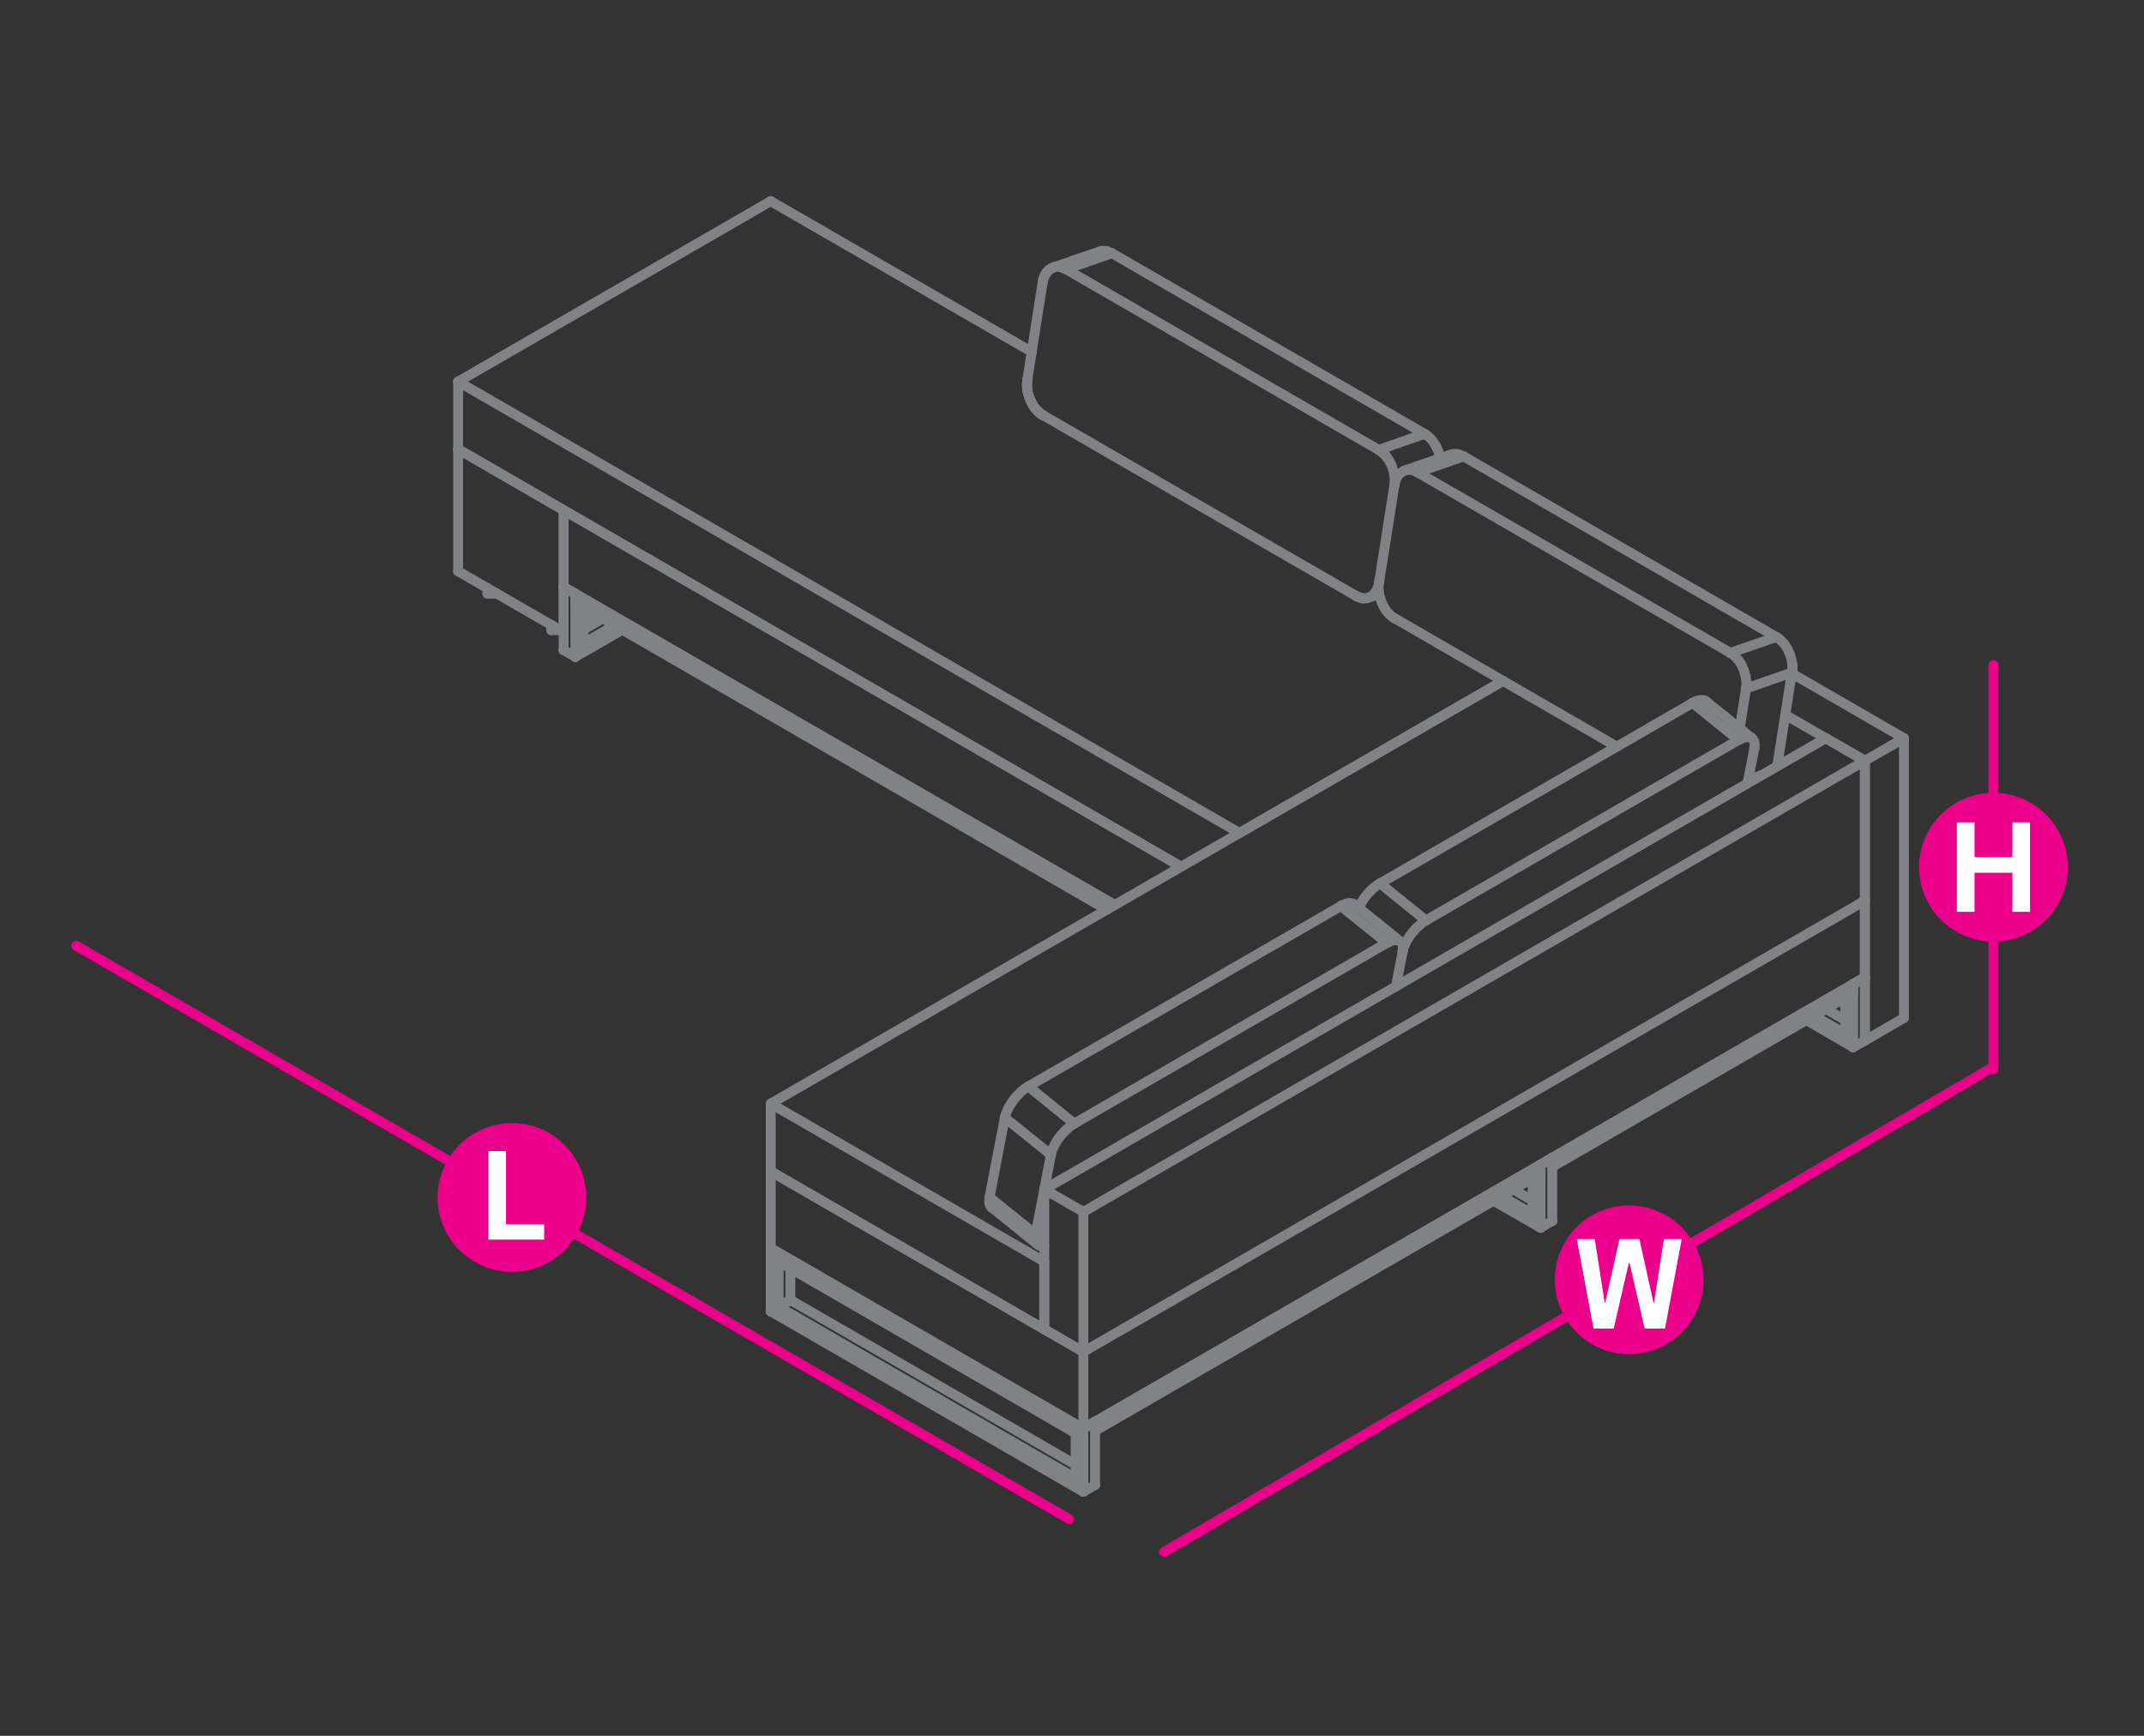 <?xml version="1.0" encoding="utf-8"?>
<!-- Generator: Adobe Illustrator 21.0.0, SVG Export Plug-In . SVG Version: 6.00 Build 0)  -->
<svg version="1.1" id="Layer_1" xmlns="http://www.w3.org/2000/svg" xmlns:xlink="http://www.w3.org/1999/xlink" x="0px" y="0px"
	 viewBox="0 14.2 1190.6 963.8" style="enable-background:new 0 14.2 1190.6 963.8;" xml:space="preserve">
<rect x="0" y="14.2" width="1190.6" height="963.8" fill="#333333" stroke="none"/>
<style type="text/css">
	.st0{fill:none;stroke:#EC008B;stroke-width:5.5;stroke-linecap:round;stroke-linejoin:round;stroke-miterlimit:10;}
	.st1{fill:#EC008B;}
	.st2{fill:#FFFFFF;}
	.st3{fill:none;stroke:#808285;stroke-width:5.5;stroke-linecap:round;stroke-linejoin:round;stroke-miterlimit:10;}
</style>
<line class="st0" x1="646.4" y1="875.9" x2="1107" y2="606.5"/>
<line class="st0" x1="42.3" y1="539.3" x2="593.8" y2="857.7"/>
<g>
	<g>
		<path class="st1" d="M325.6,679.1c0,22.8-18.5,41.3-41.3,41.3c-22.8,0-41.3-18.5-41.3-41.3c0-22.8,18.5-41.3,41.3-41.3
			C307.1,637.7,325.6,656.3,325.6,679.1z"/>
	</g>
	<g>
		<path class="st2" d="M271.2,702.5v-49.2h9.8V694h21.2v8.5H271.2z"/>
	</g>
</g>
<g>
	<g>
		<circle class="st1" cx="904.7" cy="724.8" r="41.3"/>
	</g>
	<g>
		<path class="st2" d="M924.6,751.9h-11.3l-8.4-36.4h-0.4l-8.4,36.4h-11.2l-9.3-49.7h10l5.5,35.3h0.3l7.9-35.3h11.1l7.8,35.3h0.3
			l5.5-35.3h9.9L924.6,751.9z"/>
	</g>
</g>
<g>
	<polyline class="st3" points="655.8,495.4 313,297.5 313,340.2 619,516.7 	"/>
	<line class="st3" x1="313" y1="340.1" x2="313" y2="340.2"/>
	<line class="st3" x1="313" y1="297.5" x2="313" y2="297.5"/>
	<line class="st3" x1="270.7" y1="343.8" x2="270.7" y2="343.8"/>
	<polyline class="st3" points="270.7,340.7 270.7,340.9 270.7,341.1 270.7,341.3 270.7,341.6 270.7,341.8 270.7,342 270.7,342.2 
		270.7,342.4 270.7,342.6 270.7,342.7 270.7,342.9 270.7,343.1 270.7,343.3 270.7,343.4 270.7,343.5 270.7,343.6 270.7,343.7 
		270.7,343.8 273,343.8 270.7,343.8 270.7,343.7 270.7,343.6 270.7,343.5 270.7,343.4 270.7,343.3 270.7,343.1 270.7,342.9 
		270.7,342.7 270.7,342.6 270.7,342.4 270.7,342.2 270.7,342 270.7,341.8 270.7,341.6 270.7,341.3 270.7,341.1 270.7,340.9 
		270.7,340.7 	"/>
	<polyline class="st3" points="273,343.8 275.3,343.8 273,343.8 	"/>
	<polyline class="st3" points="275.3,343.8 276,343.8 275.3,343.8 	"/>
	<line class="st3" x1="306.2" y1="364.1" x2="306.2" y2="364"/>
	<polyline class="st3" points="306.2,361.2 306.2,361.5 306.2,361.7 306.2,361.9 306.2,362.1 306.2,362.3 306.2,362.5 306.2,362.7 
		306.2,363 	"/>
	<polyline class="st3" points="306.2,364 306.2,363.9 306.2,363.8 	"/>
	<line class="st3" x1="306.2" y1="363" x2="306.2" y2="363.1"/>
	<polyline class="st3" points="306.2,363.8 306.2,363.7 306.2,363.6 306.2,363.4 306.2,363.3 306.2,363.1 	"/>
	<polyline class="st3" points="311.3,364.1 310.8,364.1 308.5,364.1 306.2,364.1 306.2,364 306.2,363.9 306.2,363.8 306.2,363.7 
		306.2,363.6 306.2,363.4 306.2,363.3 306.2,363.1 306.2,363 306.2,362.7 306.2,362.5 306.2,362.3 306.2,362.1 306.2,361.9 
		306.2,361.7 306.2,361.5 306.2,361.2 	"/>
	<polyline class="st3" points="619,516.7 319.5,343.9 319.5,348.8 614.6,519.3 	"/>
	<line class="st3" x1="319.5" y1="348.8" x2="319.5" y2="348.8"/>
	<polyline class="st3" points="319.5,343.9 313,340.2 319.5,343.9 	"/>
	<line class="st3" x1="313" y1="340.1" x2="313" y2="340.2"/>
	<line class="st3" x1="319.5" y1="343.9" x2="319.5" y2="343.9"/>
	<line class="st3" x1="334.7" y1="357.6" x2="323.9" y2="363.9"/>
	<polyline class="st3" points="345.6,363.9 319.5,378.9 313,375.2 	"/>
	<polyline class="st3" points="341.2,361.5 323.9,371.4 319.5,378.9 	"/>
	<line class="st3" x1="313" y1="375.2" x2="313" y2="375.2"/>
	<line class="st3" x1="319.5" y1="378.9" x2="319.5" y2="378.9"/>
	<line class="st3" x1="323.9" y1="371.4" x2="323.9" y2="371.4"/>
	<line class="st3" x1="313" y1="340.2" x2="313" y2="375.2"/>
	<line class="st3" x1="319.5" y1="378.9" x2="319.5" y2="343.9"/>
	<line class="st3" x1="323.9" y1="371.4" x2="323.9" y2="351.4"/>
	<line class="st3" x1="319.5" y1="343.9" x2="313" y2="340.2"/>
	<line class="st3" x1="313" y1="375.2" x2="313" y2="375.2"/>
	<line class="st3" x1="313" y1="340.1" x2="313" y2="340.2"/>
	<line class="st3" x1="319.5" y1="343.9" x2="319.5" y2="343.9"/>
	<line class="st3" x1="319.5" y1="378.9" x2="319.5" y2="378.9"/>
	<line class="st3" x1="323.9" y1="371.4" x2="323.9" y2="371.4"/>
	<polyline class="st3" points="313,365.2 313,297.5 254.4,263.6 254.4,331.4 313,365.2 	"/>
	<line class="st3" x1="323.9" y1="358.9" x2="330.4" y2="355.1"/>
	<line class="st3" x1="254.4" y1="331.4" x2="254.4" y2="331.4"/>
	<line class="st3" x1="254.4" y1="263.6" x2="254.4" y2="263.6"/>
	<line class="st3" x1="313" y1="365.2" x2="313" y2="365.2"/>
	<line class="st3" x1="313" y1="297.5" x2="313" y2="297.5"/>
	<polyline class="st3" points="1029.1,560.6 1029.1,565.6 862,662.1 862,657 1029.1,560.6 	"/>
	<line class="st3" x1="862" y1="662.1" x2="862" y2="662.1"/>
	<line class="st3" x1="862" y1="657" x2="862" y2="657"/>
	<line class="st3" x1="1029.1" y1="565.6" x2="1029.1" y2="565.6"/>
	<line class="st3" x1="1029.1" y1="560.6" x2="1029.1" y2="560.6"/>
	<line class="st3" x1="1024.7" y1="568.1" x2="1024.7" y2="588.2"/>
	<polyline class="st3" points="1029.1,595.7 1029.1,560.6 1035.6,556.9 1035.6,592 	"/>
	<line class="st3" x1="1024.7" y1="588.2" x2="1024.7" y2="588.2"/>
	<line class="st3" x1="1029.1" y1="595.7" x2="1029.1" y2="595.7"/>
	<line class="st3" x1="1029.1" y1="560.6" x2="1029.1" y2="560.6"/>
	<line class="st3" x1="1035.6" y1="556.9" x2="1035.6" y2="556.9"/>
	<line class="st3" x1="1035.6" y1="592" x2="1035.6" y2="592"/>
	<polyline class="st3" points="1007.3,578.2 1024.7,588.2 1029.1,595.7 1003.1,580.6 	"/>
	<line class="st3" x1="1024.7" y1="580.6" x2="1013.9" y2="574.4"/>
	<line class="st3" x1="1029.1" y1="595.7" x2="1035.6" y2="592"/>
	<line class="st3" x1="1024.7" y1="588.2" x2="1024.7" y2="588.2"/>
	<line class="st3" x1="1029.1" y1="595.7" x2="1029.1" y2="595.7"/>
	<line class="st3" x1="1035.6" y1="592" x2="1035.6" y2="592"/>
	<polyline class="st3" points="1029.1,560.6 1035.6,556.9 1029.1,560.6 	"/>
	<line class="st3" x1="1035.6" y1="556.9" x2="1035.6" y2="556.9"/>
	<polyline class="st3" points="855.5,660.9 855.5,665.8 608.1,808.7 608.1,803.6 855.5,660.9 	"/>
	<line class="st3" x1="608.1" y1="808.7" x2="608.1" y2="808.7"/>
	<line class="st3" x1="608.1" y1="803.6" x2="608.1" y2="803.6"/>
	<line class="st3" x1="855.5" y1="665.8" x2="855.5" y2="665.8"/>
	<polyline class="st3" points="855.5,660.9 862,657 855.5,660.9 	"/>
	<line class="st3" x1="862" y1="657" x2="862" y2="657"/>
	<polyline class="st3" points="833.8,678.3 851.1,688.4 855.5,695.9 829.4,680.9 	"/>
	<line class="st3" x1="851.1" y1="680.9" x2="840.3" y2="674.6"/>
	<line class="st3" x1="855.5" y1="695.9" x2="862" y2="692.1"/>
	<line class="st3" x1="851.1" y1="688.4" x2="851.1" y2="688.4"/>
	<line class="st3" x1="855.5" y1="695.9" x2="855.5" y2="695.9"/>
	<line class="st3" x1="862" y1="692.1" x2="862" y2="692.1"/>
	<line class="st3" x1="851.1" y1="668.4" x2="851.1" y2="688.4"/>
	<polyline class="st3" points="855.5,695.9 855.5,660.9 862,657 862,692.1 	"/>
	<line class="st3" x1="851.1" y1="688.4" x2="851.1" y2="688.4"/>
	<line class="st3" x1="855.5" y1="695.9" x2="855.5" y2="695.9"/>
	<line class="st3" x1="855.5" y1="660.9" x2="855.5" y2="660.9"/>
	<line class="st3" x1="862" y1="657" x2="862" y2="657"/>
	<line class="st3" x1="862" y1="692.1" x2="862" y2="692.1"/>
	<polyline class="st3" points="969.6,396.5 995.1,387.6 986.9,439.6 	"/>
	<line class="st3" x1="970.9" y1="447.2" x2="978.5" y2="444.5"/>
	<line class="st3" x1="986.4" y1="367.9" x2="812.8" y2="267.6"/>
	<polyline class="st3" points="765.8,337.8 765.7,338.3 765.6,339 765.6,339.6 765.6,340.4 765.6,341 765.6,341.8 765.7,342.4 
		765.8,343.2 765.9,343.9 766,344.7 766.2,345.4 766.5,346.2 766.7,346.9 766.9,347.7 767.2,348.4 767.5,349.2 767.8,349.9 
		768.2,350.5 768.5,351.3 768.9,351.9 769.3,352.6 769.8,353.2 770.2,353.8 770.6,354.3 771.2,354.8 771.6,355.4 772.1,355.8 
		772.6,356.2 773.1,356.5 773.5,357 774.1,357.3 774.5,357.5 897.9,428.8 	"/>
	<line class="st3" x1="966.1" y1="418.7" x2="969.6" y2="396.5"/>
	<polyline class="st3" points="774.3,283.8 774.4,283.1 774.5,282.6 774.7,281.9 774.9,281.4 775,280.8 775.3,280.2 775.6,279.7 
		775.9,279.2 776.2,278.7 776.5,278.2 776.8,277.8 777.3,277.3 777.6,276.9 778,276.6 778.6,276.3 779,276.1 779.4,275.7 
		779.9,275.5 780.5,275.4 781,275.2 781.5,275.2 782.1,275.1 782.6,275.1 783.2,275.1 783.7,275.2 784.2,275.3 784.8,275.4 
		785.3,275.5 785.7,275.7 786.3,276 786.8,276.2 787.2,276.5 960.9,376.7 	"/>
	<polyline class="st3" points="969.6,396.5 969.7,395.9 969.7,395.3 969.8,394.6 969.8,393.9 969.8,393.2 969.8,392.5 969.7,391.9 
		969.6,391.1 969.5,390.4 969.4,389.6 969.1,388.9 968.9,388.1 968.7,387.4 968.5,386.6 968.2,385.9 967.9,385.1 967.5,384.4 
		967.2,383.7 966.9,383 966.5,382.3 966,381.7 965.6,381 965.2,380.5 964.6,380 964.2,379.4 963.8,378.9 963.3,378.5 962.8,378 
		962.3,377.7 961.9,377.3 961.3,377 960.9,376.7 	"/>
	<line class="st3" x1="812.8" y1="267.6" x2="787.2" y2="276.5"/>
	<line class="st3" x1="960.9" y1="376.7" x2="986.4" y2="367.9"/>
	<polyline class="st3" points="779.9,275.5 792.7,271.1 805.5,266.6 805.9,266.5 806.5,266.4 807,266.3 807.6,266.2 808.1,266.2 
		808.6,266.2 809.2,266.3 809.7,266.4 810.2,266.5 810.8,266.8 811.3,266.9 811.8,267.1 812.3,267.4 812.8,267.6 	"/>
	<polyline class="st3" points="986.4,367.9 986.9,368.1 987.3,368.4 987.9,368.8 988.3,369.2 988.8,369.6 989.3,370.1 989.8,370.6 
		990.2,371.1 990.7,371.6 991.2,372.3 991.6,372.8 991.9,373.4 992.4,374.1 992.8,374.8 993.1,375.5 993.4,376.2 993.8,377 
		994.1,377.7 994.3,378.5 994.5,379.2 994.7,380 994.9,380.7 995,381.5 995.1,382.2 995.3,383 	"/>
	<line class="st3" x1="995.1" y1="387.6" x2="995.3" y2="387"/>
	<line class="st3" x1="995.3" y1="383.6" x2="995.3" y2="383"/>
	<line class="st3" x1="995.3" y1="387" x2="995.3" y2="386.4"/>
	<line class="st3" x1="995.4" y1="384.4" x2="995.3" y2="383.6"/>
	<polyline class="st3" points="995.3,386.4 995.3,385.8 995.4,385.1 995.4,384.4 	"/>
	<line class="st3" x1="765.8" y1="337.8" x2="765.8" y2="337.8"/>
	<line class="st3" x1="774.3" y1="283.8" x2="774.3" y2="283.8"/>
	<line class="st3" x1="774.5" y1="357.5" x2="774.5" y2="357.6"/>
	<line class="st3" x1="787.2" y1="276.5" x2="787.2" y2="276.5"/>
	<line class="st3" x1="812.8" y1="267.6" x2="812.8" y2="267.6"/>
	<line class="st3" x1="960.9" y1="376.7" x2="960.9" y2="376.8"/>
	<line class="st3" x1="969.6" y1="396.5" x2="969.6" y2="396.5"/>
	<line class="st3" x1="986.4" y1="367.9" x2="986.4" y2="367.9"/>
	<line class="st3" x1="995.1" y1="387.6" x2="995.1" y2="387.7"/>
	<line class="st3" x1="579" y1="171" x2="570.5" y2="225"/>
	<polyline class="st3" points="799.7,268.7 799.6,267.9 799.4,267.2 799.2,266.4 799,265.7 798.8,264.9 798.5,264.2 798.1,263.4 
		797.8,262.8 797.5,262 	"/>
	<line class="st3" x1="570.3" y1="227.6" x2="570.3" y2="228.2"/>
	<line class="st3" x1="579.8" y1="168.1" x2="579.6" y2="168.6"/>
	<line class="st3" x1="570.3" y1="226.9" x2="570.3" y2="227.6"/>
	<line class="st3" x1="570.3" y1="228.2" x2="570.3" y2="229"/>
	<line class="st3" x1="580" y1="167.6" x2="579.8" y2="168.1"/>
	<line class="st3" x1="579.6" y1="168.6" x2="579.4" y2="169.2"/>
	<line class="st3" x1="570.4" y1="226.3" x2="570.3" y2="226.9"/>
	<line class="st3" x1="570.3" y1="229" x2="570.4" y2="229.7"/>
	<line class="st3" x1="580.3" y1="166.9" x2="580" y2="167.6"/>
	<line class="st3" x1="579.4" y1="169.2" x2="579.2" y2="169.8"/>
	<line class="st3" x1="570.4" y1="225.7" x2="570.4" y2="226.3"/>
	<line class="st3" x1="570.4" y1="229.7" x2="570.5" y2="230.5"/>
	<line class="st3" x1="580.6" y1="166.5" x2="580.3" y2="166.9"/>
	<line class="st3" x1="579.2" y1="169.8" x2="579.1" y2="170.3"/>
	<line class="st3" x1="570.5" y1="225" x2="570.4" y2="225.7"/>
	<line class="st3" x1="570.5" y1="230.5" x2="570.6" y2="231.2"/>
	<line class="st3" x1="580.9" y1="165.9" x2="580.6" y2="166.5"/>
	<line class="st3" x1="579.1" y1="170.3" x2="579" y2="171"/>
	<line class="st3" x1="570.6" y1="231.2" x2="570.7" y2="232"/>
	<line class="st3" x1="581.2" y1="165.5" x2="580.9" y2="165.9"/>
	<line class="st3" x1="570.7" y1="232" x2="570.9" y2="232.7"/>
	<line class="st3" x1="581.5" y1="165" x2="581.2" y2="165.5"/>
	<line class="st3" x1="570.9" y1="232.7" x2="571.2" y2="233.5"/>
	<line class="st3" x1="582" y1="164.6" x2="581.5" y2="165"/>
	<line class="st3" x1="571.2" y1="233.5" x2="571.4" y2="234.2"/>
	<line class="st3" x1="582.3" y1="164.2" x2="582" y2="164.6"/>
	<line class="st3" x1="571.4" y1="234.2" x2="571.6" y2="235"/>
	<line class="st3" x1="582.7" y1="163.9" x2="582.3" y2="164.2"/>
	<line class="st3" x1="571.6" y1="235" x2="571.9" y2="235.7"/>
	<line class="st3" x1="583.3" y1="163.6" x2="582.7" y2="163.9"/>
	<line class="st3" x1="571.9" y1="235.7" x2="572.2" y2="236.4"/>
	<line class="st3" x1="583.7" y1="163.3" x2="583.3" y2="163.6"/>
	<line class="st3" x1="572.2" y1="236.4" x2="572.6" y2="237.1"/>
	<line class="st3" x1="584.2" y1="163.1" x2="583.7" y2="163.3"/>
	<line class="st3" x1="572.6" y1="237.1" x2="572.9" y2="237.9"/>
	<line class="st3" x1="584.6" y1="162.8" x2="584.2" y2="163.1"/>
	<line class="st3" x1="572.9" y1="237.9" x2="573.3" y2="238.5"/>
	<line class="st3" x1="585.2" y1="162.6" x2="584.6" y2="162.8"/>
	<line class="st3" x1="573.3" y1="238.5" x2="573.6" y2="239.1"/>
	<line class="st3" x1="585.7" y1="162.5" x2="585.2" y2="162.6"/>
	<line class="st3" x1="573.6" y1="239.1" x2="574" y2="239.8"/>
	<line class="st3" x1="586.2" y1="162.4" x2="585.7" y2="162.5"/>
	<line class="st3" x1="574" y1="239.8" x2="574.5" y2="240.4"/>
	<line class="st3" x1="586.8" y1="162.4" x2="586.2" y2="162.4"/>
	<line class="st3" x1="574.5" y1="240.4" x2="574.9" y2="241"/>
	<line class="st3" x1="587.3" y1="162.3" x2="586.8" y2="162.4"/>
	<line class="st3" x1="574.9" y1="241" x2="575.4" y2="241.5"/>
	<line class="st3" x1="587.9" y1="162.4" x2="587.3" y2="162.3"/>
	<line class="st3" x1="575.4" y1="241.5" x2="575.9" y2="242"/>
	<line class="st3" x1="588.4" y1="162.4" x2="587.9" y2="162.4"/>
	<line class="st3" x1="575.9" y1="242" x2="576.3" y2="242.6"/>
	<line class="st3" x1="588.9" y1="162.5" x2="588.4" y2="162.4"/>
	<line class="st3" x1="576.3" y1="242.6" x2="576.8" y2="243"/>
	<line class="st3" x1="589.5" y1="162.6" x2="588.9" y2="162.5"/>
	<line class="st3" x1="576.8" y1="243" x2="577.3" y2="243.4"/>
	<line class="st3" x1="590" y1="162.8" x2="589.5" y2="162.6"/>
	<line class="st3" x1="577.3" y1="243.4" x2="577.8" y2="243.9"/>
	<line class="st3" x1="590.5" y1="163.1" x2="590" y2="162.8"/>
	<line class="st3" x1="577.8" y1="243.9" x2="578.2" y2="244.2"/>
	<line class="st3" x1="591" y1="163.3" x2="590.5" y2="163.1"/>
	<line class="st3" x1="578.2" y1="244.2" x2="578.8" y2="244.5"/>
	<polyline class="st3" points="591,163.3 591.5,163.5 592,163.7 	"/>
	<line class="st3" x1="578.8" y1="244.5" x2="579.3" y2="244.8"/>
	<line class="st3" x1="765.6" y1="264" x2="592" y2="163.7"/>
	<line class="st3" x1="579.3" y1="244.8" x2="752.9" y2="345"/>
	<line class="st3" x1="766" y1="264.3" x2="765.6" y2="264"/>
	<line class="st3" x1="752.9" y1="345" x2="753.3" y2="345.3"/>
	<line class="st3" x1="766.6" y1="264.6" x2="766" y2="264.3"/>
	<line class="st3" x1="753.3" y1="345.3" x2="753.8" y2="345.5"/>
	<line class="st3" x1="767" y1="264.9" x2="766.6" y2="264.6"/>
	<line class="st3" x1="753.8" y1="345.5" x2="754.4" y2="345.7"/>
	<line class="st3" x1="767.5" y1="265.4" x2="767" y2="264.9"/>
	<line class="st3" x1="754.4" y1="345.7" x2="754.8" y2="345.9"/>
	<line class="st3" x1="768" y1="265.8" x2="767.5" y2="265.4"/>
	<line class="st3" x1="754.8" y1="345.9" x2="755.3" y2="346"/>
	<line class="st3" x1="768.5" y1="266.2" x2="768" y2="265.8"/>
	<line class="st3" x1="755.3" y1="346" x2="755.9" y2="346.3"/>
	<line class="st3" x1="768.9" y1="266.6" x2="768.5" y2="266.2"/>
	<line class="st3" x1="755.9" y1="346.3" x2="756.4" y2="346.4"/>
	<line class="st3" x1="769.5" y1="267.2" x2="768.9" y2="266.6"/>
	<line class="st3" x1="756.4" y1="346.4" x2="756.9" y2="346.4"/>
	<line class="st3" x1="769.9" y1="267.7" x2="769.5" y2="267.2"/>
	<line class="st3" x1="756.9" y1="346.4" x2="757.5" y2="346.4"/>
	<line class="st3" x1="770.3" y1="268.4" x2="769.9" y2="267.7"/>
	<polyline class="st3" points="757.5,346.4 758,346.4 758.5,346.4 759.1,346.3 759.6,346.2 760.1,345.9 760.7,345.7 761.1,345.5 
		761.6,345.2 762.1,344.9 762.5,344.6 762.8,344.1 763.2,343.7 763.6,343.3 764,342.8 764.2,342.3 764.5,341.8 764.7,341.2 
		765.1,340.7 765.3,340.2 765.4,339.5 765.6,339 765.7,338.3 765.8,337.8 774.3,283.8 774.4,283.1 774.5,282.5 774.5,281.8 
		774.5,281.2 774.5,280.5 774.5,279.8 774.4,279.1 774.3,278.3 774.2,277.6 774.1,276.8 773.8,276.1 773.7,275.3 773.4,274.6 
		773.2,273.8 772.9,273.1 772.7,272.3 772.2,271.7 771.9,270.9 771.6,270.3 771.2,269.5 770.7,269 770.3,268.4 	"/>
	<polyline class="st3" points="765.6,264 791.1,255.1 617.5,154.8 592,163.7 	"/>
	<polyline class="st3" points="760.1,345.9 761.8,345.4 763.4,344.9 765,344.3 765.9,343.9 	"/>
	<polyline class="st3" points="791.1,255.1 791.6,255.4 792,255.7 792.6,256.1 793,256.5 793.5,256.9 794,257.3 794.5,257.9 
		794.9,258.3 795.4,258.9 795.9,259.5 796.3,260.1 796.7,260.8 797.1,261.4 797.5,262 	"/>
	<polyline class="st3" points="584.6,162.8 586.2,162.2 587.9,161.7 589.5,161.1 591.1,160.6 592.7,160.1 594.3,159.5 597.4,158.3 
		600.6,157.3 603.8,156.2 610.2,154 610.8,153.7 611.2,153.6 611.7,153.5 612.3,153.5 612.8,153.5 613.3,153.5 613.9,153.5 
		614.4,153.6 614.9,153.7 615.5,154 616,154.2 616.5,154.4 617.1,154.6 617.5,154.8 	"/>
	<line class="st3" x1="570.5" y1="225" x2="570.5" y2="225"/>
	<line class="st3" x1="579" y1="171" x2="579" y2="171"/>
	<line class="st3" x1="579.3" y1="244.8" x2="579.3" y2="244.8"/>
	<line class="st3" x1="592" y1="163.7" x2="592" y2="163.7"/>
	<line class="st3" x1="617.5" y1="154.8" x2="617.5" y2="154.8"/>
	<line class="st3" x1="752.9" y1="345" x2="752.9" y2="345"/>
	<line class="st3" x1="765.6" y1="264" x2="765.6" y2="264"/>
	<line class="st3" x1="765.8" y1="337.8" x2="765.8" y2="337.8"/>
	<line class="st3" x1="774.3" y1="283.8" x2="774.3" y2="283.8"/>
	<line class="st3" x1="791.1" y1="255.1" x2="791.1" y2="255.1"/>
	<line class="st3" x1="970.4" y1="449.1" x2="974.2" y2="429.9"/>
	<line class="st3" x1="965.4" y1="425.1" x2="791.8" y2="525.3"/>
	<polyline class="st3" points="974.2,429.9 974.3,429.4 974.3,428.9 974.4,428.4 974.4,428 974.4,427.5 974.3,427.1 974.3,426.6 
		974.2,426.3 974.1,425.9 974,425.6 973.7,425.1 973.5,424.8 973.3,424.6 973.1,424.3 972.8,424.1 972.5,424 972.1,423.7 	"/>
	<polyline class="st3" points="761.1,508.8 761.6,508.3 762.2,507.7 762.7,507.3 763.2,506.9 763.8,506.5 764.3,506 764.9,505.6 
		765.3,505.3 765.8,505 766.4,504.7 	"/>
	<polyline class="st3" points="754.6,518.3 754.6,518.1 754.9,517.5 755.2,516.8 755.5,516.2 755.9,515.6 756.3,514.9 756.7,514.3 
		757.1,513.6 757.6,513 758,512.3 758.5,511.7 759,511.2 759.5,510.5 760,509.9 760.6,509.4 761.1,508.8 	"/>
	<polyline class="st3" points="766.4,504.7 939.9,404.5 940.4,404.2 940.9,403.9 941.3,403.7 941.9,403.5 942.3,403.3 942.8,403.2 
		943.2,403.1 943.8,403 944.2,402.9 944.6,402.9 945.1,402.9 945.5,402.9 945.9,402.9 946.2,403 946.7,403.1 947,403.3 947.2,403.5 
		947.5,403.7 	"/>
	<line class="st3" x1="775.2" y1="561.9" x2="778.9" y2="542.6"/>
	<line class="st3" x1="766.4" y1="504.7" x2="791.8" y2="525.3"/>
	<line class="st3" x1="965.4" y1="425.1" x2="939.9" y2="404.5"/>
	<polyline class="st3" points="778.9,542.6 779,542.1 779.1,541.7 779.3,541.1 779.4,540.5 779.6,540 779.8,539.3 780.2,538.8 
		780.4,538.1 780.7,537.5 781,536.9 781.4,536.2 781.8,535.6 782.2,534.9 782.6,534.3 783,533.6 783.6,533 784,532.4 784.5,531.7 
		785.1,531.2 785.6,530.5 786,530 786.6,529.5 787.1,528.9 787.8,528.4 788.3,528 788.8,527.4 789.4,527 789.8,526.7 790.3,526.3 
		790.9,525.9 791.4,525.6 791.8,525.3 	"/>
	<polyline class="st3" points="947.5,403.7 949.1,405 950.7,406.3 952.3,407.6 953.9,408.9 955.6,410.2 957.2,411.4 960.3,414 	"/>
	<polyline class="st3" points="965.4,425.1 965.9,424.8 966.4,424.6 966.9,424.4 	"/>
	<line class="st3" x1="963.5" y1="416.6" x2="960.3" y2="414"/>
	<polyline class="st3" points="966.9,424.4 967.3,424.2 967.9,424 968.3,423.8 968.8,423.6 969.2,423.5 969.8,423.5 	"/>
	<line class="st3" x1="966.7" y1="419.1" x2="963.5" y2="416.6"/>
	<polyline class="st3" points="969.8,423.5 970.2,423.4 970.6,423.4 971.1,423.4 971.4,423.5 971.8,423.6 972.1,423.7 	"/>
	<line class="st3" x1="973.1" y1="424.3" x2="966.7" y2="419.1"/>
	<line class="st3" x1="766.4" y1="504.6" x2="766.4" y2="504.7"/>
	<line class="st3" x1="778.9" y1="542.6" x2="778.9" y2="542.6"/>
	<line class="st3" x1="791.8" y1="525.3" x2="791.8" y2="525.3"/>
	<line class="st3" x1="939.9" y1="404.5" x2="939.9" y2="404.5"/>
	<line class="st3" x1="965.4" y1="425.1" x2="965.4" y2="425.1"/>
	<line class="st3" x1="974.2" y1="429.8" x2="974.2" y2="429.9"/>
	<polyline class="st3" points="549.5,679 575.1,699.6 583.6,655.4 558,634.8 549.5,679 	"/>
	<polyline class="st3" points="591.4,642.2 591.9,641.6 592.5,641.2 593,640.7 593.5,640.2 594.1,639.8 594.6,639.4 595,639.1 
		595.6,638.7 596.1,638.4 	"/>
	<polyline class="st3" points="770.1,537.8 770.6,537.6 771.1,537.3 771.6,537.1 772.1,536.9 772.6,536.7 773.1,536.5 773.5,536.4 
		773.9,536.3 774.5,536.2 774.9,536.2 	"/>
	<polyline class="st3" points="549.5,679 549.4,679.5 549.4,680 549.3,680.5 549.3,680.9 549.3,681.4 549.4,681.9 549.4,682.3 
		549.5,682.6 549.6,683 549.8,683.4 550,683.8 550.2,684 550.4,684.3 550.6,684.6 	"/>
	<line class="st3" x1="558.1" y1="634.2" x2="558" y2="634.8"/>
	<line class="st3" x1="744.6" y1="517.3" x2="571.1" y2="617.4"/>
	<polyline class="st3" points="558.1,634.2 558.3,633.8 558.4,633.2 558.6,632.6 558.9,632.1 559.1,631.5 559.3,630.9 559.6,630.3 
		559.9,629.6 560.2,629 560.6,628.4 561,627.7 561.4,627.1 561.8,626.4 562.3,625.8 562.7,625.1 563.2,624.5 563.7,623.9 
		564.2,623.3 564.7,622.7 565.3,622.1 565.8,621.6 566.3,621.1 566.9,620.5 567.4,620 567.9,619.6 568.5,619.1 569,618.8 
		569.6,618.4 570.1,618.1 570.5,617.8 571.1,617.4 596.5,638.1 770.1,537.8 744.6,517.3 745.1,516.9 745.6,516.7 746,516.5 
		746.6,516.3 747,516.1 747.5,515.9 747.9,515.8 748.5,515.7 748.9,515.7 749.3,515.6 749.8,515.6 750.2,515.6 750.6,515.7 
		750.9,515.8 751.4,515.9 751.7,516 752,516.2 752.2,516.4 	"/>
	<line class="st3" x1="550.6" y1="684.6" x2="563.5" y2="694.9"/>
	<polyline class="st3" points="575.1,699.6 575,700.2 574.9,700.6 574.9,701.1 574.9,701.5 574.9,702 574.9,702.4 575,702.8 
		575.1,703.3 575.2,703.7 575.3,704 575.5,704.3 575.7,704.7 576,705 576.2,705.2 563.5,694.9 	"/>
	<polyline class="st3" points="576.2,705.2 576.5,705.4 576.7,705.6 577.2,705.8 577.5,705.9 577.8,706 578.2,706 578.7,706 
		579.1,706 579.5,706 579.9,705.9 	"/>
	<line class="st3" x1="765.1" y1="526.8" x2="752.2" y2="516.4"/>
	<polyline class="st3" points="774.9,536.2 775.3,536.2 775.8,536.2 776.1,536.3 776.5,536.4 776.8,536.5 777.2,536.6 777.5,536.9 
		777.8,537.1 765.1,526.8 	"/>
	<polyline class="st3" points="777.8,537.1 778,537.3 778.2,537.6 778.4,537.9 778.7,538.2 778.8,538.7 778.9,539 	"/>
	<polyline class="st3" points="778.9,542.6 779,542.2 779,541.7 	"/>
	<line class="st3" x1="779" y1="539.4" x2="778.9" y2="539"/>
	<line class="st3" x1="779" y1="541.7" x2="779.1" y2="541.2"/>
	<line class="st3" x1="779.1" y1="539.9" x2="779" y2="539.4"/>
	<polyline class="st3" points="779.1,541.2 779.1,540.7 779.1,540.3 779.1,539.9 	"/>
	<polyline class="st3" points="583.6,655.4 583.7,654.9 583.8,654.4 584,653.8 584.1,653.3 584.3,652.7 584.5,652.1 584.9,651.5 
		585.2,650.9 585.4,650.3 585.8,649.6 586.1,649 586.5,648.4 586.9,647.7 587.3,647.1 587.7,646.4 588.3,645.8 588.7,645.2 
		589.2,644.5 589.8,643.9 590.3,643.3 590.9,642.7 591.4,642.2 	"/>
	<line class="st3" x1="596.1" y1="638.4" x2="596.5" y2="638.1"/>
	<line class="st3" x1="549.5" y1="679" x2="549.5" y2="679"/>
	<line class="st3" x1="558" y1="634.8" x2="558" y2="634.8"/>
	<line class="st3" x1="571.1" y1="617.4" x2="571.1" y2="617.4"/>
	<line class="st3" x1="575.1" y1="699.6" x2="575.1" y2="699.6"/>
	<line class="st3" x1="583.6" y1="655.4" x2="583.6" y2="655.4"/>
	<line class="st3" x1="596.5" y1="638.1" x2="596.5" y2="638.1"/>
	<line class="st3" x1="744.6" y1="517.3" x2="744.6" y2="517.3"/>
	<line class="st3" x1="770.1" y1="537.8" x2="770.1" y2="537.8"/>
	<line class="st3" x1="778.9" y1="542.6" x2="778.9" y2="542.6"/>
	<polyline class="st3" points="428,125.9 254.4,226.1 254.4,263.6 655.8,495.4 	"/>
	<polyline class="st3" points="254.4,226.1 688.3,476.7 834.6,392.3 	"/>
	<line class="st3" x1="573" y1="209.6" x2="428" y2="125.9"/>
	<line class="st3" x1="254.4" y1="263.6" x2="254.4" y2="263.6"/>
	<line class="st3" x1="254.4" y1="226.1" x2="254.4" y2="226.1"/>
	<line class="st3" x1="428" y1="125.9" x2="428" y2="125.9"/>
	<line class="st3" x1="688.3" y1="476.7" x2="688.3" y2="476.7"/>
	<polyline class="st3" points="991.4,411.1 1035.6,436.6 1035.6,592 1057.3,579.4 1057.3,424.1 	"/>
	<polyline class="st3" points="995,388.1 1057.3,424.1 1035.6,436.6 	"/>
	<line class="st3" x1="1035.6" y1="592" x2="1035.6" y2="592"/>
	<line class="st3" x1="1035.6" y1="436.6" x2="1035.6" y2="436.6"/>
	<line class="st3" x1="1057.3" y1="579.4" x2="1057.3" y2="579.4"/>
	<line class="st3" x1="1057.3" y1="424.1" x2="1057.3" y2="424.1"/>
	<line class="st3" x1="428" y1="664.6" x2="579.9" y2="752.3"/>
	<polyline class="st3" points="579.9,752.3 579.9,714.7 428,627 834.6,392.3 	"/>
	<polyline class="st3" points="428,627 428,627 428,664.6 	"/>
	<line class="st3" x1="579.9" y1="752.3" x2="579.9" y2="752.3"/>
	<line class="st3" x1="579.9" y1="714.7" x2="579.9" y2="714.7"/>
	<polyline class="st3" points="601.6,764.8 601.6,687.1 579.9,674.6 579.9,752.3 601.6,764.8 	"/>
	<line class="st3" x1="1013.9" y1="424.1" x2="579.9" y2="674.6"/>
	<polyline class="st3" points="601.6,687.1 1035.6,436.6 1035.6,514.3 	"/>
	<line class="st3" x1="1035.6" y1="436.6" x2="1013.9" y2="424.1"/>
	<line class="st3" x1="579.9" y1="752.3" x2="579.9" y2="752.3"/>
	<line class="st3" x1="579.9" y1="674.6" x2="579.9" y2="674.6"/>
	<line class="st3" x1="601.6" y1="764.8" x2="601.6" y2="764.8"/>
	<line class="st3" x1="601.6" y1="687.1" x2="601.6" y2="687.1"/>
	<line class="st3" x1="1013.9" y1="424.1" x2="1013.9" y2="424.1"/>
	<line class="st3" x1="1035.6" y1="514.3" x2="1035.6" y2="514.3"/>
	<line class="st3" x1="1035.6" y1="436.6" x2="1035.6" y2="436.6"/>
	<line class="st3" x1="428" y1="664.6" x2="428" y2="707.2"/>
	<line class="st3" x1="1035.6" y1="556.9" x2="1035.6" y2="514.3"/>
	<line class="st3" x1="428" y1="707.2" x2="601.6" y2="807.4"/>
	<polyline class="st3" points="428,664.6 601.6,764.8 601.6,807.4 1035.6,556.9 	"/>
	<line class="st3" x1="601.6" y1="764.8" x2="1035.6" y2="514.3"/>
	<line class="st3" x1="428" y1="707.2" x2="428" y2="707.2"/>
	<line class="st3" x1="428" y1="664.6" x2="428" y2="664.6"/>
	<line class="st3" x1="601.6" y1="807.4" x2="601.6" y2="807.4"/>
	<line class="st3" x1="601.6" y1="764.8" x2="601.6" y2="764.8"/>
	<line class="st3" x1="1035.6" y1="556.9" x2="1035.6" y2="556.9"/>
	<line class="st3" x1="1035.6" y1="514.3" x2="1035.6" y2="514.3"/>
	<polyline class="st3" points="428,707.2 428,707.2 432.4,714.7 597.3,810 601.6,807.4 608.1,803.6 601.6,807.4 597.3,810 	"/>
	<line class="st3" x1="432.4" y1="714.7" x2="432.4" y2="714.7"/>
	<line class="st3" x1="597.3" y1="810" x2="597.3" y2="810"/>
	<line class="st3" x1="601.6" y1="807.4" x2="601.6" y2="807.4"/>
	<line class="st3" x1="608.1" y1="803.6" x2="608.1" y2="803.6"/>
	<polyline class="st3" points="608.1,838.7 601.6,842.5 597.3,835 432.4,739.8 428,742.3 601.6,842.5 	"/>
	<polyline class="st3" points="597.3,827.5 438.9,736 432.4,739.8 428,742.3 	"/>
	<line class="st3" x1="438.9" y1="736" x2="432.4" y2="739.8"/>
	<line class="st3" x1="428" y1="742.2" x2="428" y2="742.3"/>
	<line class="st3" x1="432.4" y1="739.8" x2="432.4" y2="739.8"/>
	<line class="st3" x1="438.9" y1="736" x2="438.9" y2="736"/>
	<line class="st3" x1="597.3" y1="835" x2="597.3" y2="835"/>
	<line class="st3" x1="601.6" y1="842.5" x2="601.6" y2="842.5"/>
	<line class="st3" x1="608.1" y1="838.7" x2="608.1" y2="838.7"/>
	<line class="st3" x1="432.4" y1="739.8" x2="432.4" y2="714.7"/>
	<line class="st3" x1="428" y1="707.2" x2="428" y2="742.3"/>
	<polyline class="st3" points="428,742.2 428,742.3 432.4,739.8 438.9,736 438.9,718.5 	"/>
	<line class="st3" x1="428" y1="707.2" x2="428" y2="707.2"/>
	<line class="st3" x1="432.4" y1="739.8" x2="432.4" y2="739.8"/>
	<line class="st3" x1="432.4" y1="714.7" x2="432.4" y2="714.7"/>
	<line class="st3" x1="438.9" y1="736" x2="438.9" y2="736"/>
	<line class="st3" x1="601.6" y1="842.5" x2="601.6" y2="807.4"/>
	<line class="st3" x1="597.3" y1="810" x2="597.3" y2="835"/>
	<polyline class="st3" points="608.1,838.7 608.1,803.6 601.6,807.4 597.3,810 	"/>
	<line class="st3" x1="597.3" y1="835" x2="597.3" y2="835"/>
	<line class="st3" x1="597.3" y1="810" x2="597.3" y2="810"/>
	<line class="st3" x1="601.6" y1="842.5" x2="601.6" y2="842.5"/>
	<line class="st3" x1="601.6" y1="807.4" x2="601.6" y2="807.4"/>
	<line class="st3" x1="608.1" y1="838.7" x2="608.1" y2="838.7"/>
	<line class="st3" x1="608.1" y1="803.6" x2="608.1" y2="803.6"/>
</g>
<line class="st0" x1="1107" y1="383.4" x2="1107" y2="608"/>
<g>
	<g>
		<circle class="st1" cx="1107" cy="495.7" r="41.3"/>
	</g>
	<g>
		<path class="st2" d="M1086.7,520.5v-49.7h9.8v19.3h21v-19.3h9.8v49.7h-9.8v-21.7h-21v21.7H1086.7z"/>
	</g>
</g>
</svg>

